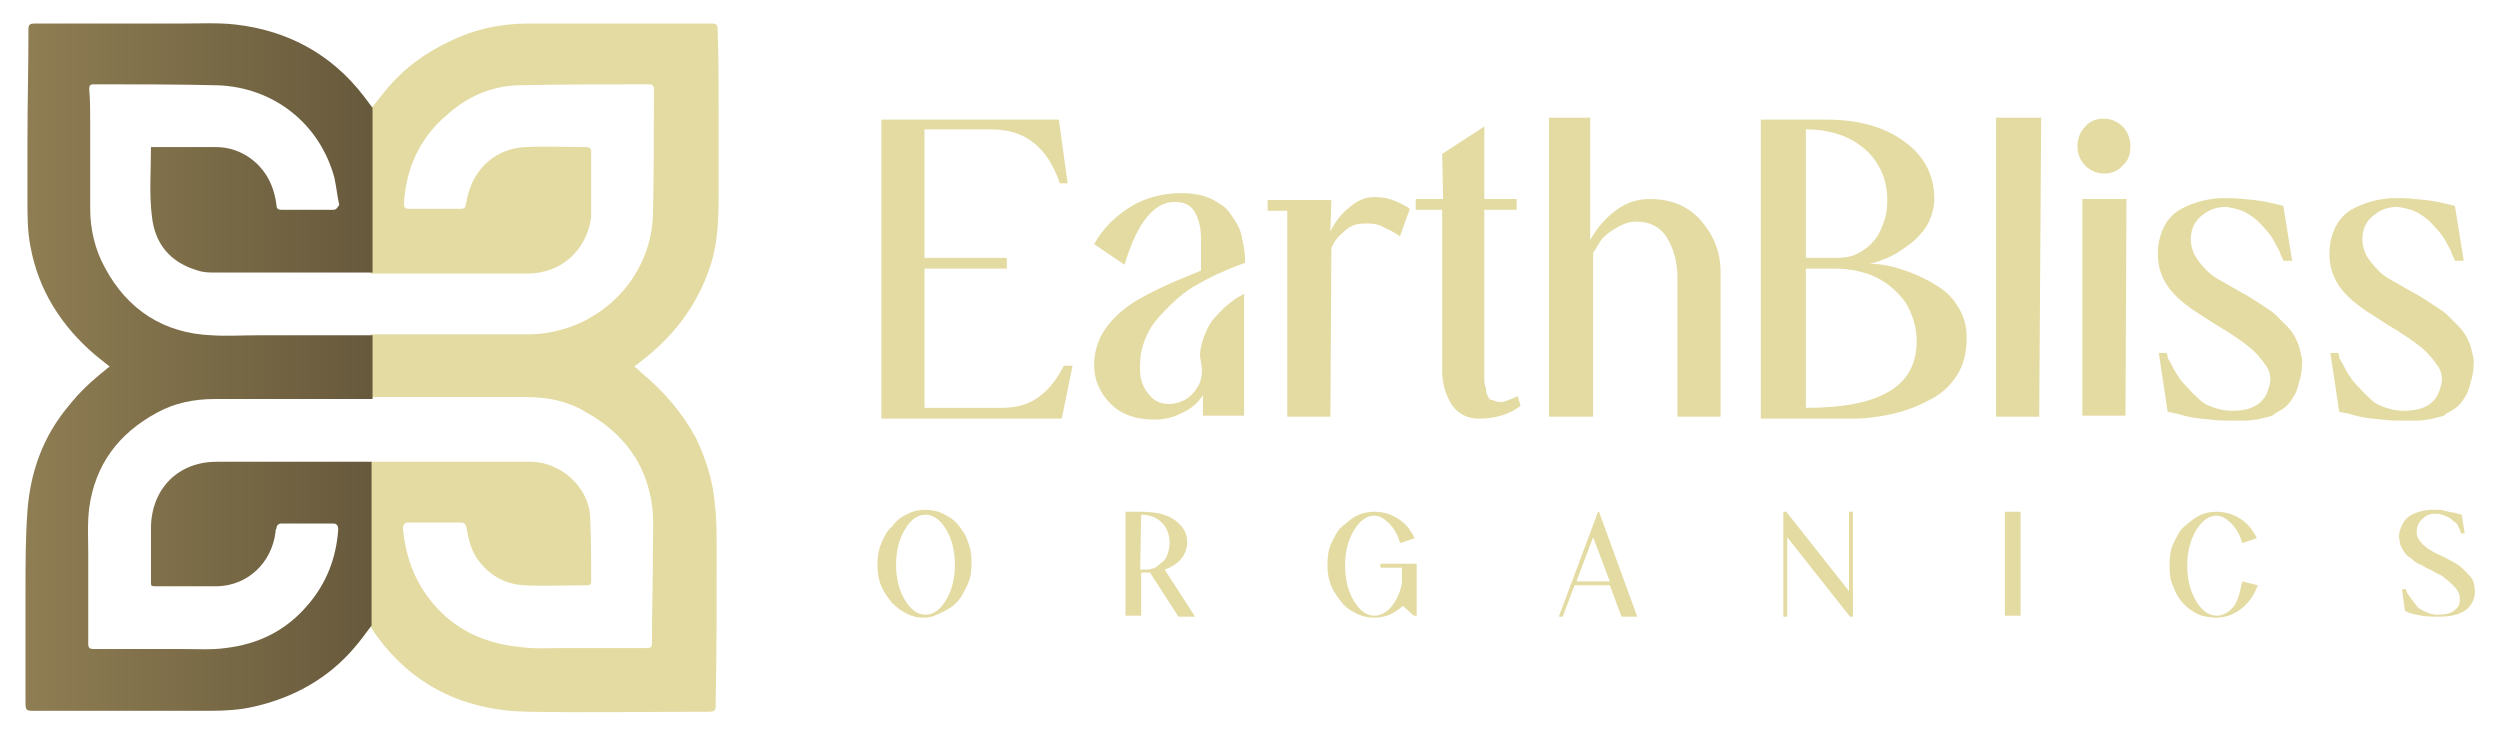 <?xml version="1.0" encoding="utf-8"?>
<!-- Generator: Adobe Illustrator 27.0.0, SVG Export Plug-In . SVG Version: 6.00 Build 0)  -->
<svg version="1.1" id="a" xmlns="http://www.w3.org/2000/svg" xmlns:xlink="http://www.w3.org/1999/xlink" x="0px" y="0px"
	 viewBox="0 0 255 75" style="enable-background:new 0 0 255 75;" xml:space="preserve">
<style type="text/css">
	.st0{fill:#E4DBA2;}
	.st1{fill:url(#SVGID_1_);}
</style>
<g>
	<g id="b">
		<path class="st0" d="M73.1,56.3c0-1.7,0-3.4-0.2-5c-0.2-2.3-0.9-4.5-1.9-6.6c-1.4-2.6-3.3-4.8-5.6-6.7c-0.2-0.2-0.4-0.4-0.7-0.6
			c0.5-0.4,1-0.8,1.5-1.2c3-2.5,5.1-5.5,6.3-9.2c0.7-2.2,0.8-4.6,0.8-6.9c0-3,0-6.1,0-9.1c0-2.6,0-5.3-0.1-7.9
			c0-0.6-0.1-0.7-0.7-0.7H53.9c-2.9,0-5.6,0.6-8.2,1.9c-2.3,1.1-4.4,2.6-6.1,4.6c-0.6,0.7-1.1,1.4-1.7,2.1c0,0-0.1,0-0.1,0v16.9h16
			c3.4,0,6-2.3,6.5-5.7c0-0.3,0-0.5,0-0.8c0-2,0-3.9,0-5.9c0-0.3-0.1-0.5-0.5-0.5c-2.1,0-4.2-0.1-6.2,0c-2.8,0.1-5.2,2-5.9,5
			c-0.1,0.3-0.1,0.6-0.2,0.9c0,0.3-0.2,0.4-0.5,0.4c-1.8,0-3.6,0-5.3,0c-0.4,0-0.5-0.2-0.5-0.5c0.2-3.6,1.6-6.7,4.3-9
			c2.1-1.9,4.5-3,7.3-3.1c4.5-0.1,8.9-0.1,13.4-0.1c0.4,0,0.5,0.2,0.5,0.5c0,4.3,0,8.6-0.1,12.9c-0.2,5.1-3.5,9.5-8.3,11.3
			c-1.4,0.5-2.9,0.8-4.4,0.8c-5.4,0-10.8,0-16.1,0v6.4c2,0,4,0,6,0c3.3,0,6.6,0,9.9,0c2.1,0,4.2,0.4,6,1.5c3.8,2.1,6.2,5.2,6.8,9.5
			c0.2,1.4,0.1,2.9,0.1,4.3c0,3.3-0.1,6.5-0.1,9.8c0,0.4-0.1,0.5-0.5,0.5c-2.9,0-5.7,0-8.6,0c-1.4,0-2.9,0.1-4.3-0.1
			c-4.3-0.4-7.7-2.3-10-5.9c-1.2-1.9-1.8-4-2-6.2c0-0.4,0.2-0.6,0.5-0.6H47c0.4,0,0.5,0.2,0.6,0.6c0.2,1.2,0.5,2.4,1.3,3.4
			c1.2,1.5,2.7,2.3,4.6,2.4c2.1,0.1,4.2,0,6.4,0c0.3,0,0.4-0.1,0.4-0.4c0-2.2,0-4.3-0.1-6.5c-0.1-3.1-3-5.7-6.1-5.7
			c-2.2,0-4.3,0-6.5,0h-9.8v16.8c0,0,0,0,0,0h0c0.1,0.2,0.2,0.3,0.3,0.5c3.8,5.5,9.2,8.1,15.8,8.2c6.1,0.1,12.2,0,18.2,0
			c0.9,0,0.9-0.1,0.9-0.9C73.1,66.6,73.1,61.4,73.1,56.3z"/>
	</g>
	<g id="c">
		
			<linearGradient id="SVGID_1_" gradientUnits="userSpaceOnUse" x1="2.48" y1="38.511" x2="37.83" y2="38.511" gradientTransform="matrix(1 0 0 -1 0 76)">
			<stop  offset="0" style="stop-color:#8F7E53"/>
			<stop  offset="1" style="stop-color:#67593C"/>
		</linearGradient>
		<path class="st1" d="M34,21.4c-1.8,0-3.5,0-5.3,0c-0.3,0-0.5-0.1-0.5-0.5c-0.2-1.5-0.7-2.8-1.7-3.9c-1.2-1.3-2.8-2-4.5-2
			c-2,0-4,0-6.1,0h-0.5c0,2.4-0.2,4.8,0.1,7.1c0.3,2.8,1.9,4.7,4.7,5.5c0.6,0.2,1.2,0.2,1.8,0.2c5.3,0,10.6,0,16,0V11c0,0,0,0,0,0
			c-0.3-0.4-0.6-0.8-0.9-1.2c-3.3-4.3-7.8-6.7-13.1-7.3c-1.8-0.2-3.6-0.1-5.4-0.1c-5,0-10,0-15,0c-0.6,0-0.7,0.1-0.7,0.7
			c0,3.7-0.1,7.5-0.1,11.2c0,2.1,0,4.1,0,6.2c0,1.5,0,3.1,0.3,4.6c0.8,4.5,3.2,8.2,6.6,11.1c0.5,0.4,1,0.8,1.5,1.2
			c-0.2,0.1-0.3,0.2-0.4,0.3c-1.4,1.1-2.7,2.3-3.8,3.7c-2.6,3.1-3.9,6.7-4.2,10.7c-0.2,2.7-0.2,5.5-0.2,8.2c0,3.8,0,7.5,0,11.3
			c0,0.9,0.1,0.9,0.9,0.9c6,0,12,0,18.1,0c1.4,0,2.9-0.1,4.2-0.4c4.1-0.9,7.7-2.9,10.4-6.1c0.6-0.7,1.1-1.4,1.7-2.2V47.1
			c-5.3,0-10.5,0-15.8,0c-3.9,0-6.6,2.7-6.7,6.6c0,1.9,0,3.8,0,5.7c0,0.3,0,0.4,0.4,0.4c2.1,0,4.3,0,6.4,0c3.1-0.1,5.5-2.4,5.9-5.5
			c0-0.1,0-0.3,0.1-0.4c0-0.3,0.2-0.5,0.5-0.5c1.8,0,3.6,0,5.3,0c0.4,0,0.5,0.3,0.5,0.6c-0.2,2.9-1.2,5.5-3.1,7.7
			c-2.2,2.6-5,4-8.4,4.4c-1.4,0.2-2.9,0.1-4.3,0.1c-1.9,0-3.8,0-5.6,0c-1.2,0-2.4,0-3.6,0c-0.4,0-0.5-0.2-0.5-0.5c0-3.1,0-6.1,0-9.2
			c0-1.6-0.1-3.1,0.1-4.7c0.6-4.4,3-7.6,6.9-9.7c1.8-1,3.8-1.4,5.9-1.4c2.5,0,5,0,7.5,0l0,0c2.7,0,5.4,0,8.2,0c0.1,0,0.3,0,0.4,0
			v-6.5c-4,0-7.9,0-11.8,0c-1.5,0-3.1,0.1-4.6,0c-4.9-0.2-8.6-2.6-10.9-6.9c-1-1.8-1.5-3.9-1.5-6c0-2.9,0-5.9,0-8.8
			c0-1.1,0-2.3-0.1-3.4c0-0.4,0.1-0.5,0.5-0.5c4.2,0,8.4,0,12.6,0.1c5.7,0.2,10.4,3.9,11.9,9.4c0.2,0.9,0.3,1.9,0.5,2.8
			C34.4,21.2,34.3,21.4,34,21.4L34,21.4z"/>
	</g>
</g>
<g>
	<g>
		<path class="st0" d="M108.5,37.3h0.9l-1.1,5.4H89.9V12.2H108l0.9,6.5h-0.8c-1.2-3.6-3.5-5.5-6.9-5.5h-6.9v13.1h8.4v1.1h-8.4v14.2
			h7.9c1.6,0,2.9-0.4,4-1.3C107.2,39.5,107.9,38.5,108.5,37.3L108.5,37.3z"/>
		<path class="st0" d="M122.4,36.3c0-0.7,0.2-1.5,0.5-2.2c0.3-0.7,0.6-1.3,1-1.7s0.8-0.9,1.3-1.3c0.5-0.4,0.9-0.7,1.1-0.8
			s0.4-0.2,0.5-0.3h0.1v12.4h-4.2v-2.1c-0.5,0.8-1.2,1.4-2.1,1.8c-0.9,0.5-1.9,0.7-2.8,0.7c-1.9,0-3.4-0.5-4.5-1.6s-1.7-2.4-1.7-4
			c0-1.1,0.3-2.2,0.8-3.1c0.5-0.9,1.3-1.8,2.3-2.6s2.2-1.4,3.4-2c1.2-0.6,2.7-1.2,4.4-1.9v-3.3c0-1-0.2-1.9-0.6-2.6
			c-0.4-0.8-1.1-1.1-2.1-1.1c-2.1,0-3.8,2.1-5.1,6.4l-3.1-2.1c0.9-1.6,2.1-2.8,3.7-3.8s3.4-1.4,5.3-1.4c0.8,0,1.5,0.1,2.2,0.3
			c0.7,0.2,1.2,0.5,1.8,0.9s0.9,0.9,1.3,1.5s0.7,1.2,0.8,2c0.2,0.7,0.3,1.5,0.3,2.4c-0.2,0.1-0.5,0.2-0.8,0.3
			c-0.3,0.1-1,0.4-1.9,0.8s-1.8,0.9-2.5,1.3s-1.6,1.1-2.4,1.9s-1.5,1.5-2,2.3c-0.7,1.2-1.1,2.4-1.1,3.6c-0.1,1.2,0.1,2.2,0.7,3
			s1.2,1.2,2.2,1.2c0.7,0,1.3-0.2,1.8-0.5c0.5-0.3,0.9-0.8,1.2-1.3s0.4-1.1,0.4-1.8L122.4,36.3L122.4,36.3z"/>
		<path class="st0" d="M140.2,20.1c0.7,0,1.4,0.1,2.1,0.4s1.1,0.5,1.5,0.8l-1,2.8c-0.1,0-0.1-0.1-0.3-0.2s-0.3-0.2-0.7-0.4
			s-0.7-0.3-1-0.5c-0.3-0.1-0.7-0.2-1.2-0.2c-0.5,0-0.9,0-1.3,0.1c-0.4,0.1-0.9,0.4-1.3,0.8c-0.5,0.4-0.9,0.9-1.2,1.6l-0.1,17.2
			h-4.4v-21h-2v-1.1h6.5l-0.1,3.2c0.5-1,1.1-1.8,2-2.5C138.5,20.4,139.3,20.1,140.2,20.1L140.2,20.1z"/>
		<path class="st0" d="M154.8,40.4l0.3,1c-1.2,0.9-2.6,1.3-4.3,1.3c-1.1,0-2.1-0.5-2.7-1.4s-1-2.1-1-3.5V21.4h-2.7v-1.1l2.8,0
			l-0.1-4.6l4.3-2.8v7.4h3.3v1.1h-3.3v16.3c0,0.1,0,0.2,0,0.5s0,0.5,0,0.6s0,0.3,0.1,0.6s0.1,0.5,0.1,0.6s0.1,0.3,0.2,0.5
			s0.2,0.3,0.4,0.3c0.5,0.2,0.9,0.3,1.4,0.1S154.5,40.6,154.8,40.4L154.8,40.4z"/>
		<path class="st0" d="M168.3,20.3c2.1,0,3.9,0.7,5.2,2.2c1.3,1.5,2,3.2,2,5.3v14.7h-4.4V28.4c0-1.7-0.4-3.1-1.1-4.2
			c-0.7-1.1-1.8-1.6-3.1-1.6c-0.8,0-1.5,0.3-2.3,0.8s-1.3,1-1.6,1.6l-0.5,0.8v16.7H158V12h4.2v12.5c0.7-1.3,1.6-2.3,2.7-3.1
			S167.1,20.3,168.3,20.3L168.3,20.3z"/>
		<path class="st0" d="M190.7,26.9c0.7,0,1.5,0.1,2.3,0.3c0.8,0.2,1.7,0.5,2.6,0.9c0.9,0.4,1.8,0.9,2.5,1.4c0.7,0.5,1.3,1.2,1.8,2.1
			c0.5,0.9,0.7,1.8,0.7,2.9c0,1.4-0.3,2.7-1,3.8s-1.6,1.9-2.8,2.5c-1.1,0.6-2.4,1.1-3.7,1.4c-1.3,0.3-2.7,0.5-4.1,0.5h-9.4V12.2h6.7
			c3.2,0,5.8,0.7,7.9,2.2s3.1,3.5,3.1,5.9c0,0.8-0.2,1.5-0.5,2.2c-0.3,0.7-0.8,1.3-1.3,1.8c-0.5,0.5-1.1,0.9-1.7,1.3
			s-1.2,0.7-1.8,0.9C191.6,26.7,191.1,26.8,190.7,26.9L190.7,26.9z M184.2,13.2v13.1h3.2c0.7,0,1.4-0.1,2-0.4s1.2-0.7,1.6-1.2
			c0.5-0.5,0.8-1.1,1.1-1.9s0.4-1.5,0.4-2.4c0-2.1-0.8-3.9-2.3-5.2S186.7,13.2,184.2,13.2L184.2,13.2z M184.2,41.6
			c7.6,0,11.3-2.2,11.3-6.8c0-1.4-0.4-2.7-1.1-3.9c-0.8-1.1-1.8-2-3-2.6c-1.3-0.6-2.7-0.9-4.2-0.9h-3V41.6L184.2,41.6z"/>
		<path class="st0" d="M203.7,12h4.5L208,42.5h-4.4V12z"/>
		<path class="st0" d="M216.5,16.9c-0.5,0.6-1.2,0.8-1.9,0.8s-1.4-0.3-1.9-0.8s-0.8-1.2-0.8-2s0.3-1.5,0.8-2
			c0.5-0.6,1.2-0.8,1.9-0.8s1.4,0.3,1.9,0.8s0.8,1.2,0.8,2S217.1,16.4,216.5,16.9z M212.4,42.5V20.3h4.5l-0.1,22.1H212.4z"/>
		<path class="st0" d="M227.7,29.3c0.7,0.4,1.2,0.7,1.6,0.9c0.3,0.2,0.8,0.5,1.4,0.9s1.1,0.7,1.4,1c0.3,0.3,0.7,0.7,1.1,1.1
			s0.7,0.8,0.9,1.2c0.2,0.4,0.4,0.8,0.5,1.3s0.3,1,0.2,1.6c0,0.5-0.1,1.1-0.3,1.7c-0.1,0.4-0.2,0.8-0.4,1.2
			c-0.2,0.3-0.4,0.7-0.6,0.9c-0.2,0.3-0.5,0.5-0.8,0.7c-0.3,0.2-0.6,0.3-0.8,0.5s-0.6,0.2-0.9,0.3c-0.4,0.1-0.7,0.2-0.9,0.2
			s-0.5,0.1-0.9,0.1c-0.4,0-0.7,0-0.8,0h-1.4c-0.7,0-1.5-0.1-2.5-0.2c-1-0.1-1.8-0.3-2.4-0.5l-1-0.2l-0.9-6h0.8
			c0,0.1,0.1,0.2,0.1,0.4s0.2,0.4,0.4,0.8s0.4,0.8,0.7,1.2c0.2,0.4,0.6,0.8,1,1.2c0.4,0.5,0.8,0.8,1.2,1.2s0.9,0.6,1.5,0.8
			c0.6,0.2,1.2,0.3,1.8,0.3c2.1,0,3.3-0.8,3.7-2.3c0.3-0.8,0.2-1.6-0.2-2.2s-1-1.4-1.9-2.1c-0.5-0.4-1.6-1.2-3.3-2.2
			c-1.7-1.1-2.5-1.6-2.6-1.7c-1.4-1-2.3-2-2.8-3.1c-0.5-1.1-0.6-2.3-0.4-3.6c0.3-1.5,1-2.7,2.3-3.4s2.8-1.1,4.5-1.1
			c1,0,1.9,0.1,2.9,0.2c1,0.1,1.7,0.3,2.2,0.4l0.8,0.2l0.9,5.6h-0.9c0-0.1-0.1-0.2-0.1-0.3c-0.1-0.1-0.2-0.4-0.3-0.7
			c-0.2-0.4-0.4-0.7-0.6-1.1s-0.5-0.7-0.8-1.1c-0.4-0.4-0.7-0.8-1.1-1.1c-0.4-0.3-0.8-0.6-1.3-0.8c-0.5-0.2-1.1-0.3-1.6-0.4
			c-1,0-1.8,0.3-2.4,0.8c-0.7,0.5-1.1,1.2-1.2,2c-0.1,0.7,0,1.3,0.3,2c0.3,0.6,0.8,1.2,1.4,1.8S226.7,28.7,227.7,29.3L227.7,29.3z"
			/>
		<path class="st0" d="M245.2,29.3c0.7,0.4,1.2,0.7,1.6,0.9c0.3,0.2,0.8,0.5,1.4,0.9s1.1,0.7,1.4,1c0.3,0.3,0.7,0.7,1.1,1.1
			s0.7,0.8,0.9,1.2c0.2,0.4,0.4,0.8,0.5,1.3s0.3,1,0.2,1.6c0,0.5-0.1,1.1-0.3,1.7c-0.1,0.4-0.2,0.8-0.4,1.2
			c-0.2,0.3-0.4,0.7-0.6,0.9c-0.2,0.3-0.5,0.5-0.8,0.7c-0.3,0.2-0.6,0.3-0.8,0.5s-0.6,0.2-0.9,0.3c-0.4,0.1-0.7,0.2-0.9,0.2
			s-0.5,0.1-0.9,0.1c-0.4,0-0.7,0-0.8,0h-1.4c-0.7,0-1.5-0.1-2.5-0.2c-1-0.1-1.8-0.3-2.4-0.5l-1-0.2l-0.9-6h0.8
			c0,0.1,0.1,0.2,0.1,0.4s0.2,0.4,0.4,0.8s0.4,0.8,0.7,1.2c0.2,0.4,0.6,0.8,1,1.2c0.4,0.5,0.8,0.8,1.2,1.2s0.9,0.6,1.5,0.8
			c0.6,0.2,1.2,0.3,1.8,0.3c2.1,0,3.3-0.8,3.7-2.3c0.3-0.8,0.2-1.6-0.2-2.2s-1-1.4-1.9-2.1c-0.5-0.4-1.6-1.2-3.3-2.2
			c-1.7-1.1-2.5-1.6-2.6-1.7c-1.4-1-2.3-2-2.8-3.1c-0.5-1.1-0.6-2.3-0.4-3.6c0.3-1.5,1-2.7,2.3-3.4s2.8-1.1,4.5-1.1
			c1,0,1.9,0.1,2.9,0.2c1,0.1,1.7,0.3,2.2,0.4l0.8,0.2l0.9,5.6h-0.9c0-0.1-0.1-0.2-0.1-0.3c-0.1-0.1-0.2-0.4-0.3-0.7
			c-0.2-0.4-0.4-0.7-0.6-1.1s-0.5-0.7-0.8-1.1c-0.4-0.4-0.7-0.8-1.1-1.1c-0.4-0.3-0.8-0.6-1.3-0.8c-0.5-0.2-1.1-0.3-1.6-0.4
			c-1,0-1.8,0.3-2.4,0.8c-0.7,0.5-1.1,1.2-1.2,2c-0.1,0.7,0,1.3,0.3,2c0.3,0.6,0.8,1.2,1.4,1.8S244.2,28.7,245.2,29.3L245.2,29.3z"
			/>
	</g>
	<g>
		<path class="st0" d="M92.6,52.4c0.6-0.3,1.2-0.4,1.8-0.4s1.2,0.1,1.8,0.4s1.1,0.6,1.5,1.1c0.4,0.5,0.8,1,1,1.7
			c0.3,0.7,0.4,1.4,0.4,2.2s-0.1,1.6-0.4,2.2s-0.6,1.3-1,1.7c-0.4,0.5-0.9,0.8-1.5,1.1S95,63,94.3,63s-1.2-0.1-1.8-0.4
			S91.5,62,91,61.5c-0.4-0.5-0.8-1-1.1-1.7c-0.3-0.7-0.4-1.4-0.4-2.2s0.1-1.5,0.4-2.2c0.3-0.7,0.6-1.3,1.1-1.7
			C91.5,53,92,52.7,92.6,52.4z M92.3,61.2c0.6,1,1.3,1.5,2.1,1.5s1.5-0.5,2.1-1.5s0.9-2.2,0.9-3.6s-0.3-2.6-0.9-3.6
			c-0.6-1-1.3-1.5-2.1-1.5s-1.5,0.5-2.1,1.5c-0.6,1-0.9,2.2-0.9,3.6S91.7,60.2,92.3,61.2z"/>
		<path class="st0" d="M118.8,58.1l3.1,4.8h-1.7l-2.9-4.5l-0.9,0v4.4h-1.6V52.2h1.6c1.6,0,2.7,0.3,3.5,0.9c0.8,0.6,1.2,1.3,1.2,2.3
			C121,56.7,120.2,57.6,118.8,58.1L118.8,58.1z M116.3,58.1c0,0,0.1,0,0.2,0s0.2,0,0.4,0c0.2,0,0.4,0,0.6-0.1c0.2,0,0.4-0.1,0.6-0.3
			s0.4-0.3,0.6-0.5s0.3-0.4,0.4-0.7s0.2-0.7,0.2-1.1c0-0.9-0.3-1.6-0.8-2.1c-0.5-0.5-1.2-0.8-2.1-0.8L116.3,58.1L116.3,58.1z"/>
		<path class="st0" d="M144.5,57.5v5.3h-0.3l-1.1-1c-0.9,0.8-1.8,1.2-2.9,1.2c-0.6,0-1.2-0.1-1.8-0.4s-1.1-0.6-1.5-1.1
			c-0.4-0.5-0.8-1-1.1-1.7c-0.3-0.7-0.4-1.4-0.4-2.2s0.1-1.6,0.4-2.2s0.6-1.3,1.1-1.7s0.9-0.8,1.5-1.1s1.2-0.4,1.8-0.4
			c0.8,0,1.6,0.2,2.4,0.7s1.3,1.2,1.7,2l-1.5,0.5c-0.2-0.8-0.6-1.5-1.1-2s-1-0.8-1.5-0.8c-0.8,0-1.5,0.5-2.1,1.5
			c-0.6,1-0.9,2.2-0.9,3.6s0.3,2.6,0.9,3.6s1.3,1.5,2.1,1.5c0.6,0,1.2-0.3,1.7-0.9c0.5-0.6,0.9-1.4,1.1-2.4L143,59v-1.1h-2.2v-0.4
			H144.5z"/>
		<path class="st0" d="M163.1,52.2l3.9,10.7h-1.6l-1.2-3.2h-3.6l-1.2,3.2H159l4-10.7H163.1L163.1,52.2z M160.8,59.3h3.4l-1.7-4.5
			L160.8,59.3L160.8,59.3z"/>
		<path class="st0" d="M188.6,52.2h0.4v10.7h-0.3l-6.4-8.1v8.1h-0.4V52.2h0.3l6.4,8.1L188.6,52.2L188.6,52.2z"/>
		<path class="st0" d="M206.1,62.8h-1.6V52.2h1.6V62.8z"/>
		<path class="st0" d="M228.7,59.3l1.6,0.4c-0.4,1-0.9,1.8-1.7,2.4c-0.8,0.6-1.6,0.9-2.6,0.9c-0.5,0-1-0.1-1.4-0.2s-0.9-0.4-1.3-0.7
			c-0.4-0.3-0.8-0.7-1.1-1.2c-0.3-0.4-0.5-1-0.7-1.5c-0.2-0.6-0.2-1.2-0.2-1.8c0-0.8,0.1-1.6,0.4-2.2s0.6-1.3,1.1-1.7
			s0.9-0.8,1.5-1.1s1.2-0.4,1.8-0.4c0.8,0,1.6,0.2,2.4,0.7s1.3,1.2,1.7,2l-1.5,0.5c-0.2-0.8-0.6-1.5-1.1-2s-1-0.8-1.5-0.8
			c-0.8,0-1.5,0.5-2.1,1.5c-0.6,1-0.9,2.2-0.9,3.6s0.3,2.6,0.9,3.6s1.3,1.5,2.1,1.5c0.6,0,1.2-0.3,1.7-0.9S228.5,60.3,228.7,59.3
			L228.7,59.3z"/>
		<path class="st0" d="M248.6,56.5c0.7,0.3,1.2,0.6,1.6,0.8c0.4,0.2,0.8,0.5,1.2,0.9c0.4,0.4,0.8,0.8,0.9,1.2s0.2,0.9,0.1,1.4
			c-0.3,1.4-1.5,2.1-3.6,2.1c-0.6,0-1.2,0-1.8-0.1c-0.6-0.1-1-0.2-1.3-0.3l-0.4-0.2l-0.3-2.2h0.4c0,0.1,0.1,0.2,0.1,0.3
			s0.2,0.3,0.4,0.6s0.4,0.5,0.6,0.8s0.5,0.4,0.9,0.6c0.4,0.2,0.8,0.3,1.2,0.3c0.8,0,1.3-0.1,1.7-0.4s0.6-0.6,0.6-1.1
			c0-0.2,0-0.5-0.1-0.7s-0.2-0.4-0.4-0.6c-0.2-0.2-0.3-0.3-0.5-0.5s-0.4-0.3-0.6-0.5c-0.2-0.2-0.5-0.3-0.7-0.4s-0.4-0.2-0.7-0.4
			c-0.3-0.1-0.5-0.2-0.6-0.3c-0.2-0.1-0.3-0.2-0.4-0.2c-0.1,0-0.2-0.1-0.4-0.2c-0.2-0.1-0.3-0.2-0.4-0.3c-0.1-0.1-0.2-0.2-0.4-0.3
			s-0.3-0.3-0.4-0.4c-0.1-0.1-0.2-0.3-0.3-0.5c-0.1-0.2-0.2-0.3-0.2-0.5c0-0.2-0.1-0.4-0.1-0.6s0-0.4,0.1-0.7
			c0.2-0.7,0.6-1.3,1.2-1.6s1.3-0.5,2.1-0.5c0.2,0,0.4,0,0.6,0c0.2,0,0.4,0,0.6,0.1c0.2,0,0.4,0.1,0.5,0.1s0.3,0.1,0.5,0.1
			s0.3,0.1,0.4,0.1s0.2,0,0.3,0.1l0.1,0l0.3,1.9h-0.4c0,0,0-0.1,0-0.1c0,0-0.1-0.2-0.1-0.3c-0.1-0.2-0.2-0.3-0.2-0.4
			s-0.2-0.3-0.4-0.4c-0.2-0.2-0.3-0.3-0.5-0.4c-0.2-0.1-0.4-0.2-0.7-0.3c-0.3-0.1-0.5-0.1-0.8-0.1c-0.5,0-0.9,0.2-1.3,0.6
			c-0.4,0.4-0.5,0.9-0.5,1.4c0,0.3,0.2,0.7,0.6,1.1S248,56.2,248.6,56.5L248.6,56.5z"/>
	</g>
</g>
</svg>
